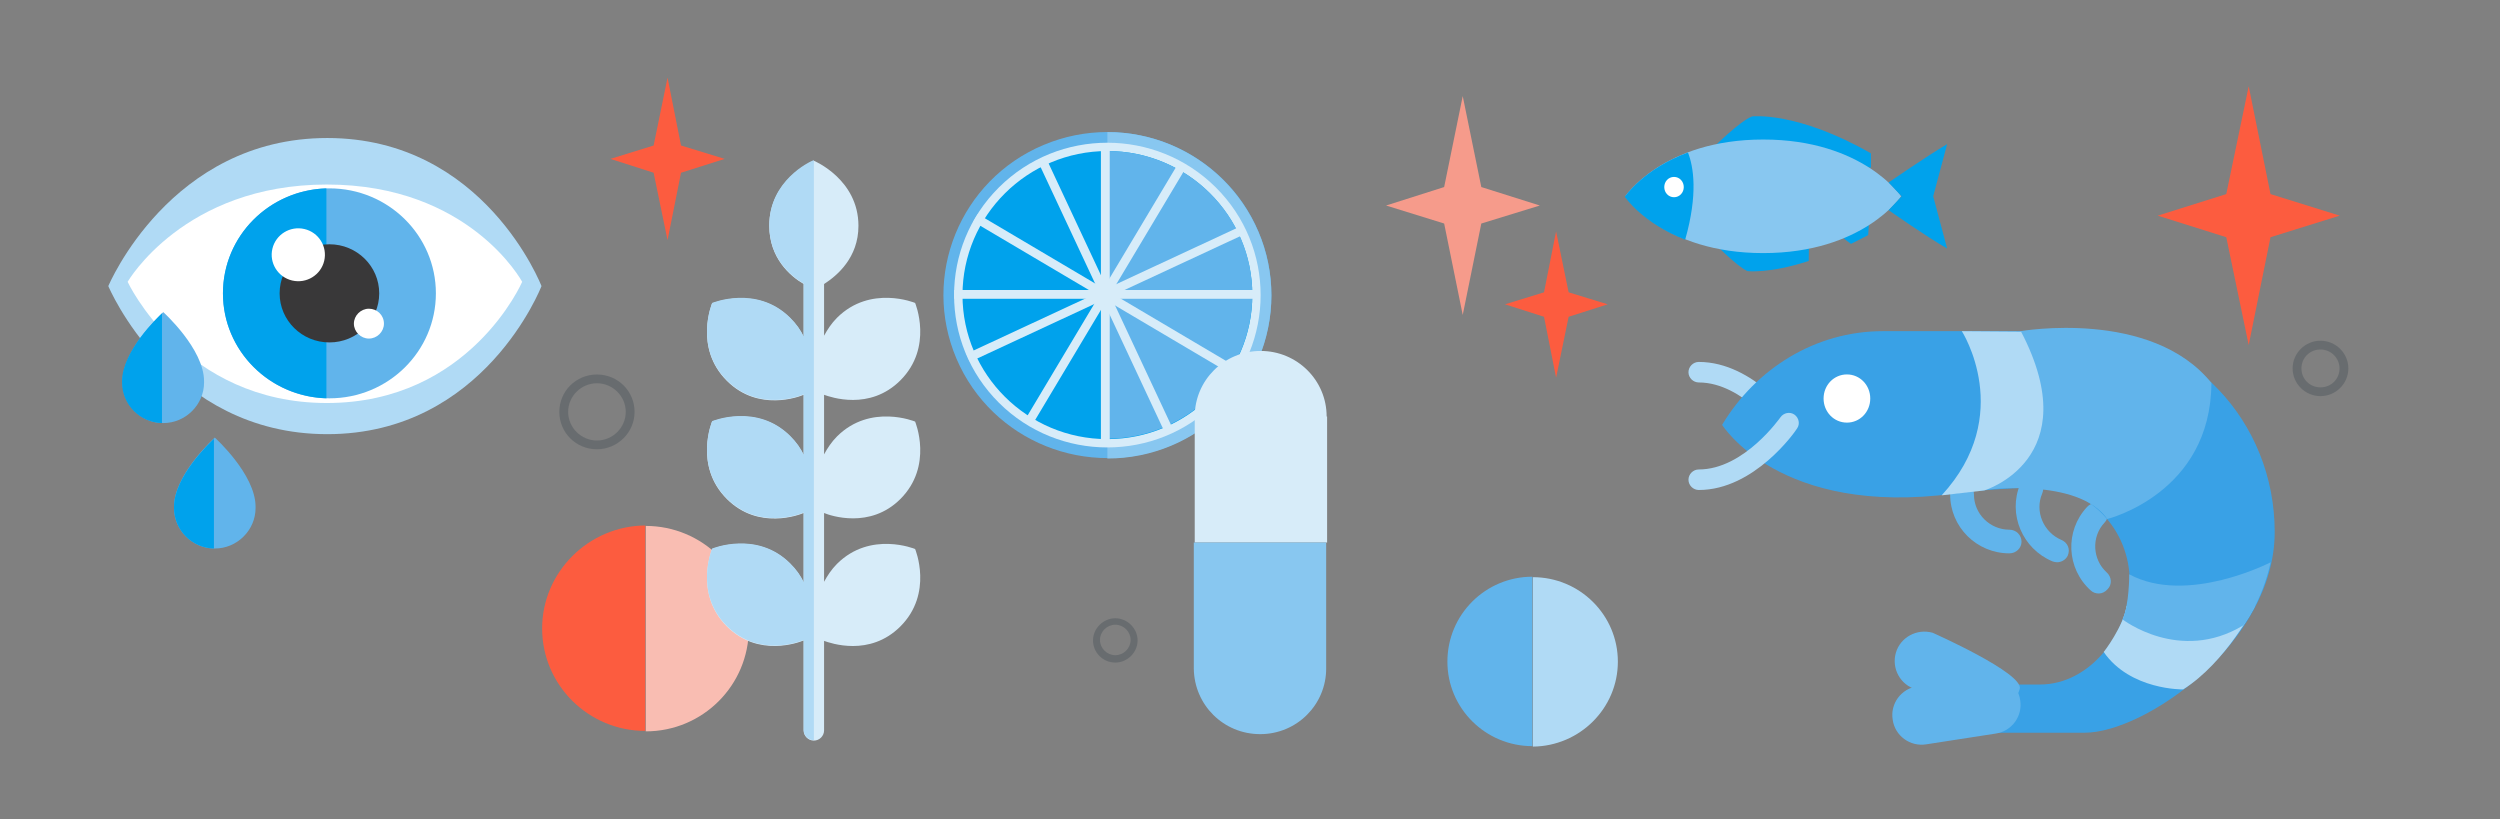 <svg width="781" height="256" viewBox="0 0 781 256" fill="none" xmlns="http://www.w3.org/2000/svg">
<rect x="0" y="0" width="781" height="256" fill="#808080" stroke="none"/>
<g clip-path="url(#clip0)">
<path d="M565.188 71.279L534.717 75.173C534.717 75.173 542.407 83.105 545.89 84.692C545.89 84.692 552.709 85.557 565.043 81.519L565.188 71.279Z" fill="#00A2EC"/>
<path d="M572.588 70.269C573.024 71.278 574.475 73.586 578.247 76.182C579.989 75.317 581.73 74.452 583.616 73.442L583.906 68.971L572.588 70.269Z" fill="#00A2EC"/>
<path d="M535.587 45.75C535.587 45.75 543.568 37.818 547.341 36.375C547.341 36.375 561.27 34.645 584.487 47.914V52.385L535.587 45.75Z" fill="#00A2EC"/>
<path d="M550.822 43.587C519.625 43.587 507.727 61.327 507.727 61.327C507.727 61.327 519.625 79.067 550.822 79.067C582.019 79.067 593.918 61.327 593.918 61.327C593.918 61.327 582.019 43.587 550.822 43.587Z" fill="#88C7F0"/>
<path d="M608.283 45.029C601.899 48.779 590 57 590 57L594.063 61.327L590 65.654C590 65.654 601.899 74.019 608.283 77.625L603.93 61.327L608.283 45.029Z" fill="#00A2EC"/>
<path d="M527.316 47.625C513.387 52.817 507.583 61.471 507.583 61.471C507.583 61.471 513.096 69.692 526.446 74.884C530.509 60.606 529.058 52.096 527.316 47.625Z" fill="#00A2EC"/>
<path d="M526.01 58.442C526.01 60.173 524.704 61.615 522.963 61.615C521.222 61.615 519.916 60.173 519.916 58.442C519.916 56.712 521.222 55.269 522.963 55.269C524.704 55.269 526.01 56.712 526.01 58.442Z" fill="white"/>
<path d="M490.04 91.319L486.122 72.281L482.35 91.319L470.161 95.069L482.35 98.963L486.122 118.001L490.04 98.963L502.229 95.069L490.04 91.319Z" fill="#FC5C3F"/>
<path d="M233.935 196.317C233.935 178.577 219.425 164.298 201.722 164.298V228.479C219.57 228.479 233.935 214.057 233.935 196.317Z" fill="#F9BDB2"/>
<path d="M169.364 196.317C169.364 214.057 183.874 228.335 201.577 228.335V164.154C183.874 164.298 169.364 178.721 169.364 196.317Z" fill="#FC5C3F"/>
<path d="M462.761 58.435L456.957 30.022L451.153 58.435L433.015 64.204L451.153 69.829L456.957 98.386L462.761 69.829L481.044 64.204L462.761 58.435Z" fill="#F69B8B"/>
<path d="M212.75 45.454L208.542 24.253L204.189 45.454L190.694 49.637L204.189 53.964L208.542 75.021L212.75 53.964L226.389 49.637L212.75 45.454Z" fill="#FC5C3F"/>
<path d="M365.959 139.054C392.004 128.077 404.165 98.191 393.121 72.303C382.077 46.414 352.011 34.326 325.965 45.304C299.92 56.281 287.759 86.167 298.803 112.055C309.847 137.943 339.913 150.031 365.959 139.054Z" fill="#61B4EB"/>
<path d="M345.954 41.272V143.241C374.249 143.241 397.175 120.453 397.175 92.328C397.175 64.204 374.249 41.272 345.954 41.272Z" fill="#88C7F0"/>
<path d="M379.795 125.838C398.495 107.251 398.495 77.116 379.795 58.529C361.095 39.942 330.777 39.942 312.078 58.529C293.378 77.116 293.378 107.251 312.078 125.838C330.777 144.425 361.095 144.425 379.795 125.838Z" fill="#D7ECF9"/>
<path d="M391.225 92.184C391.225 116.991 370.911 137.183 345.954 137.183C320.996 137.183 300.682 116.991 300.682 92.184C300.682 67.377 320.996 47.185 345.954 47.185C370.911 47.185 391.225 67.377 391.225 92.184Z" fill="#00A2EC"/>
<path d="M345.954 47.185V137.039C370.911 137.039 391.225 116.847 391.225 92.04C391.225 67.233 370.911 47.185 345.954 47.185Z" fill="#61B4EB"/>
<path d="M392.386 90.597H298.07V93.338H392.386V90.597Z" fill="#D7ECF9"/>
<path d="M346.679 45.166H343.922V138.914H346.679V45.166Z" fill="#D7ECF9"/>
<path d="M387.305 70.822L301.879 110.552L303.042 113.036L388.468 73.307L387.305 70.822Z" fill="#D7ECF9"/>
<path d="M326.603 48.953L324.106 50.114L363.89 135.112L366.387 133.951L326.603 48.953Z" fill="#D7ECF9"/>
<path d="M368.096 51.027L319.919 131.622L322.29 133.022L370.466 52.426L368.096 51.027Z" fill="#D7ECF9"/>
<path d="M305.453 66.877L304.046 69.234L385.103 117.166L386.51 114.809L305.453 66.877Z" fill="#D7ECF9"/>
<path d="M281.238 155.933C291.685 145.548 285.881 131.702 285.881 131.702C285.881 131.702 271.951 125.933 261.504 136.318C259.763 138.048 258.457 140.068 257.441 141.943V123.337C259.473 124.058 271.661 128.385 281.238 118.866C291.685 108.482 285.881 94.636 285.881 94.636C285.881 94.636 271.951 88.867 261.504 99.251C259.763 100.982 258.457 103.001 257.441 104.876V88.722C261.504 86.126 268.179 80.501 268.179 70.55C268.179 55.983 254.249 50.214 254.249 50.214C254.249 50.214 240.319 55.983 240.319 70.55C240.319 80.646 246.849 86.271 251.057 88.722V105.309C250.186 103.29 248.735 101.27 246.849 99.395C236.401 89.011 222.472 94.78 222.472 94.78C222.472 94.78 216.667 108.626 227.115 119.01C236.982 128.818 249.751 123.914 251.057 123.337V142.231C250.186 140.212 248.735 138.193 246.849 136.318C236.401 125.933 222.472 131.702 222.472 131.702C222.472 131.702 216.667 145.548 227.115 155.933C236.982 165.74 249.751 160.837 251.057 160.26V182.038C250.186 180.019 248.735 178 246.849 176.125C236.401 165.74 222.472 171.509 222.472 171.509C222.472 171.509 216.667 185.355 227.115 195.74C236.982 205.547 249.751 200.643 251.057 200.066V228.191C251.057 229.922 252.508 231.364 254.249 231.364C255.99 231.364 257.441 229.922 257.441 228.191V200.211C259.473 200.932 271.661 205.259 281.238 195.74C291.685 185.355 285.881 171.509 285.881 171.509C285.881 171.509 271.951 165.74 261.504 176.125C259.763 177.855 258.457 179.875 257.441 181.75V160.26C259.473 161.125 271.806 165.308 281.238 155.933Z" fill="#D7ECF9"/>
<path d="M186.487 140.356C179.957 140.356 174.733 135.164 174.733 128.674C174.733 122.183 179.957 116.991 186.487 116.991C193.016 116.991 198.24 122.183 198.24 128.674C198.24 135.164 192.871 140.356 186.487 140.356ZM186.487 119.732C181.553 119.732 177.49 123.77 177.49 128.674C177.49 133.577 181.553 137.616 186.487 137.616C191.42 137.616 195.483 133.577 195.483 128.674C195.483 123.77 191.42 119.732 186.487 119.732Z" fill="#686C6F"/>
<path d="M724.92 123.749C720.131 123.749 716.213 119.855 716.213 115.096C716.213 110.336 720.131 106.442 724.92 106.442C729.708 106.442 733.626 110.336 733.626 115.096C733.626 119.855 729.708 123.749 724.92 123.749ZM724.92 109.182C721.582 109.182 718.97 111.779 718.97 115.096C718.97 118.413 721.582 121.009 724.92 121.009C728.257 121.009 730.869 118.413 730.869 115.096C730.869 111.923 728.257 109.182 724.92 109.182Z" fill="#686C6F"/>
<path d="M452.168 206.701C452.168 221.268 464.067 233.095 478.722 233.095V180.163C464.067 180.163 452.168 191.99 452.168 206.701Z" fill="#61B4EB"/>
<path d="M505.421 206.701C505.421 192.134 493.522 180.307 478.867 180.307V233.239C493.522 233.095 505.421 221.268 505.421 206.701Z" fill="#B0DAF5"/>
<path d="M627.74 172.866C617.503 172.866 609.229 164.642 609.229 154.467C609.229 152.376 610.912 150.703 613.016 150.703C615.119 150.703 616.662 152.376 616.662 154.467C616.662 160.6 621.71 165.478 627.74 165.478C629.843 165.478 631.526 167.151 631.526 169.242C631.526 171.193 629.843 172.866 627.74 172.866Z" fill="#61B4EB"/>
<path d="M642.605 175.653C642.184 175.653 641.623 175.514 641.202 175.375C631.807 171.472 627.18 160.6 631.106 151.261C631.947 149.31 634.051 148.473 636.014 149.31C637.977 150.146 638.819 152.237 637.977 154.188C635.593 159.764 638.398 166.315 644.007 168.684C645.97 169.52 646.812 171.611 645.97 173.563C645.409 174.817 644.007 175.653 642.605 175.653Z" fill="#61B4EB"/>
<path d="M655.646 185.41C654.805 185.41 653.823 185.131 653.122 184.434C645.549 177.605 644.988 165.896 652 158.37C653.402 156.836 655.786 156.697 657.189 158.091C658.731 159.485 658.871 161.854 657.469 163.248C653.262 167.708 653.683 174.817 658.17 178.859C659.713 180.253 659.853 182.622 658.451 184.016C657.609 184.992 656.628 185.41 655.646 185.41Z" fill="#61B4EB"/>
<path d="M558.887 137.183C557.906 137.183 556.924 136.765 556.223 135.789C556.083 135.65 544.724 119.481 530.701 119.481C529.019 119.481 527.476 118.088 527.476 116.276C527.476 114.603 528.878 113.07 530.701 113.07C548.09 113.07 560.851 131.329 561.412 132.026C562.393 133.42 561.972 135.371 560.57 136.347C560.009 136.904 559.448 137.183 558.887 137.183Z" fill="#B0DAF5"/>
<path d="M651.158 103.453H588.195C567.161 103.453 548.51 115.161 537.993 132.723C537.993 132.723 555.802 161.576 610.492 154.189V154.328C613.436 153.213 636.995 152.098 636.995 152.098C652.56 152.098 665.321 165.339 665.321 181.647C665.321 197.955 652.841 213.845 637.275 213.845H630.825C627.459 217.887 619.887 227.505 619.326 228.899H651.298C670.089 228.899 710.615 200.882 710.615 166.176C710.615 131.469 683.832 103.453 651.158 103.453Z" fill="#39A1E6"/>
<path d="M569.686 124.499C569.686 128.681 572.911 132.026 576.977 132.026C581.044 132.026 584.269 128.681 584.269 124.499C584.269 120.317 581.044 116.972 576.977 116.972C572.911 116.972 569.686 120.317 569.686 124.499Z" fill="white"/>
<path d="M530.701 153.073C529.019 153.073 527.476 151.68 527.476 149.868C527.476 148.195 528.878 146.662 530.701 146.662C544.864 146.662 556.083 130.493 556.223 130.354C557.205 128.96 559.168 128.542 560.57 129.517C561.972 130.493 562.393 132.445 561.412 133.838C560.851 134.814 548.09 153.073 530.701 153.073Z" fill="#B0DAF5"/>
<path d="M658.31 162.133C658.31 162.133 690.703 154.188 690.843 119.621C672.052 96.344 631.245 103.452 631.245 103.452C649.475 140.947 619.747 153.073 619.747 153.073C619.747 153.073 649.195 149.031 658.31 162.133Z" fill="#61B4EB"/>
<path d="M630.966 215.238C629.563 220.117 624.375 222.905 619.467 221.511L598.573 215.378C593.665 213.984 590.86 208.827 592.262 203.948C593.665 199.07 598.853 196.282 603.761 197.676C603.761 197.676 632.368 210.36 630.966 215.238Z" fill="#61B4EB"/>
<path d="M631.105 218.723C631.946 223.741 628.441 228.48 623.393 229.177L601.797 232.522C596.749 233.358 591.981 229.874 591.28 224.856C590.439 219.838 593.944 215.099 598.993 214.402L620.588 211.057C625.636 210.221 630.404 213.705 631.105 218.723Z" fill="#61B4EB"/>
<path d="M612.875 103.453C612.875 103.453 629.703 129.657 606.565 154.746L619.887 153.213C619.887 153.213 652.14 143.456 631.386 103.592L612.875 103.453Z" fill="#B0DAF5"/>
<path d="M664.34 189.313C664.34 189.313 677.522 200.046 704.446 189.313C704.446 189.313 695.331 207.015 682.009 215.378C682.009 215.378 665.462 215.657 657.188 203.67C657.188 203.809 663.499 195.446 664.34 189.313Z" fill="#B0DAF5"/>
<path d="M709.353 175.654C709.353 175.654 683.271 189.174 665.181 179.417C665.181 179.417 665.181 189.174 663.078 193.495C663.078 193.495 680.887 207.294 700.659 195.446C700.799 195.585 706.689 187.919 709.353 175.654Z" fill="#61B4EB"/>
<path d="M709.308 60.632L702.494 26.947L695.485 60.632L674.069 67.368L695.485 74.105L702.494 107.789L709.308 74.105L730.919 67.368L709.308 60.632Z" fill="#FC5C3F"/>
<path d="M254.104 50.069C252.943 50.502 240.319 56.416 240.319 70.406C240.319 80.501 246.849 86.126 251.057 88.578V105.165C250.186 103.145 248.735 101.126 246.849 99.251C236.401 88.867 222.472 94.636 222.472 94.636C222.472 94.636 216.667 108.482 227.115 118.866C236.982 128.674 249.751 123.77 251.057 123.193V142.087C250.186 140.068 248.735 138.048 246.849 136.174C236.401 125.789 222.472 131.558 222.472 131.558C222.472 131.558 216.667 145.404 227.115 155.789C236.982 165.596 249.751 160.692 251.057 160.115V181.894C250.186 179.875 248.735 177.855 246.849 175.98C236.401 165.596 222.472 171.365 222.472 171.365C222.472 171.365 216.667 185.211 227.115 195.595C236.982 205.403 249.751 200.499 251.057 199.922V228.047C251.057 229.777 252.508 231.22 254.249 231.22V50.069H254.104Z" fill="#B0DAF5"/>
<path d="M102.238 43.116C53.151 43.116 33.838 89.374 33.838 89.374C33.838 89.374 53.151 135.633 102.238 135.633C151.326 135.633 169.163 89.374 169.163 89.374C169.163 89.374 151.326 43.116 102.238 43.116Z" fill="#B0DAF5"/>
<path d="M102.105 57.647C57.444 57.647 39.874 88.041 39.874 88.041C39.874 88.041 57.444 125.901 102.105 125.901C146.766 125.901 163.128 88.041 163.128 88.041C163.128 88.041 146.766 57.647 102.105 57.647Z" fill="white"/>
<path d="M102.91 124.435C121.28 124.435 136.171 109.753 136.171 91.641C136.171 73.529 121.28 58.847 102.91 58.847C84.54 58.847 69.649 73.529 69.649 91.641C69.649 109.753 84.54 124.435 102.91 124.435Z" fill="#61B4EB"/>
<path d="M101.971 58.847C83.999 59.38 69.649 73.777 69.649 91.641C69.649 109.504 84.134 123.902 101.971 124.435V58.847Z" fill="#00A2EC"/>
<path d="M102.909 106.972C111.501 106.972 118.467 100.108 118.467 91.641C118.467 83.174 111.501 76.311 102.909 76.311C94.317 76.311 87.352 83.174 87.352 91.641C87.352 100.108 94.317 106.972 102.909 106.972Z" fill="#393839"/>
<path d="M101.284 81.481C102.335 77.038 99.564 72.589 95.093 71.544C90.623 70.499 86.147 73.254 85.096 77.697C84.045 82.141 86.816 86.59 91.287 87.635C95.757 88.68 100.233 85.924 101.284 81.481Z" fill="white"/>
<path d="M119.943 101.106C119.943 103.639 117.797 105.771 115.249 105.771C112.701 105.771 110.555 103.639 110.555 101.106C110.555 98.573 112.701 96.44 115.249 96.44C117.797 96.44 119.943 98.439 119.943 101.106Z" fill="white"/>
<path d="M63.748 119.103C63.748 108.971 51.006 97.507 51.006 97.507C51.006 97.507 38.265 108.971 38.265 119.103C38.265 119.236 38.265 119.369 38.265 119.503C38.265 126.435 44.032 132.167 51.006 132.167C57.98 132.167 63.748 126.435 63.748 119.503C63.748 119.369 63.748 119.236 63.748 119.103Z" fill="#61B4EB"/>
<path d="M79.84 158.295C79.84 148.164 67.099 136.699 67.099 136.699C67.099 136.699 54.357 148.164 54.357 158.295C54.357 158.428 54.357 158.562 54.357 158.695C54.357 165.627 60.124 171.359 67.099 171.359C74.073 171.359 79.84 165.627 79.84 158.695C79.84 158.562 79.84 158.428 79.84 158.295Z" fill="#61B4EB"/>
<path d="M50.737 97.773C49.127 99.239 38.13 109.771 38.13 119.102C38.13 119.236 38.13 119.369 38.13 119.502C38.13 126.434 43.763 132.033 50.603 132.167V97.773H50.737Z" fill="#00A2EC"/>
<path d="M66.965 136.967C65.355 138.433 54.357 148.964 54.357 158.296C54.357 158.429 54.357 158.563 54.357 158.696C54.357 165.628 59.99 171.227 66.83 171.361V136.967H66.965Z" fill="#00A2EC"/>
<path d="M414.442 130.116C414.442 118.722 405.155 109.636 393.837 109.636C382.374 109.636 373.233 118.866 373.233 130.116V169.49H414.587V130.116H414.442Z" fill="#D7ECF9"/>
<path d="M393.692 229.345C405.156 229.345 414.297 220.114 414.297 208.864V169.49H372.943V208.864C373.088 220.258 382.229 229.345 393.692 229.345Z" fill="#88C7F0"/>
<path d="M348.42 206.989C344.503 206.989 341.456 203.816 341.456 200.067C341.456 196.317 344.648 193.144 348.42 193.144C352.193 193.144 355.385 196.317 355.385 200.067C355.385 203.816 352.193 206.989 348.42 206.989ZM348.42 195.163C345.809 195.163 343.632 197.326 343.632 199.922C343.632 202.518 345.809 204.682 348.42 204.682C351.032 204.682 353.209 202.518 353.209 199.922C353.209 197.326 351.032 195.163 348.42 195.163Z" fill="#686C6F"/>
</g>
<defs>
<clipPath id="clip0">
<rect width="713.322" height="208.842" fill="white" transform="translate(33.839 24.253)"/>
</clipPath>
</defs>
</svg>
